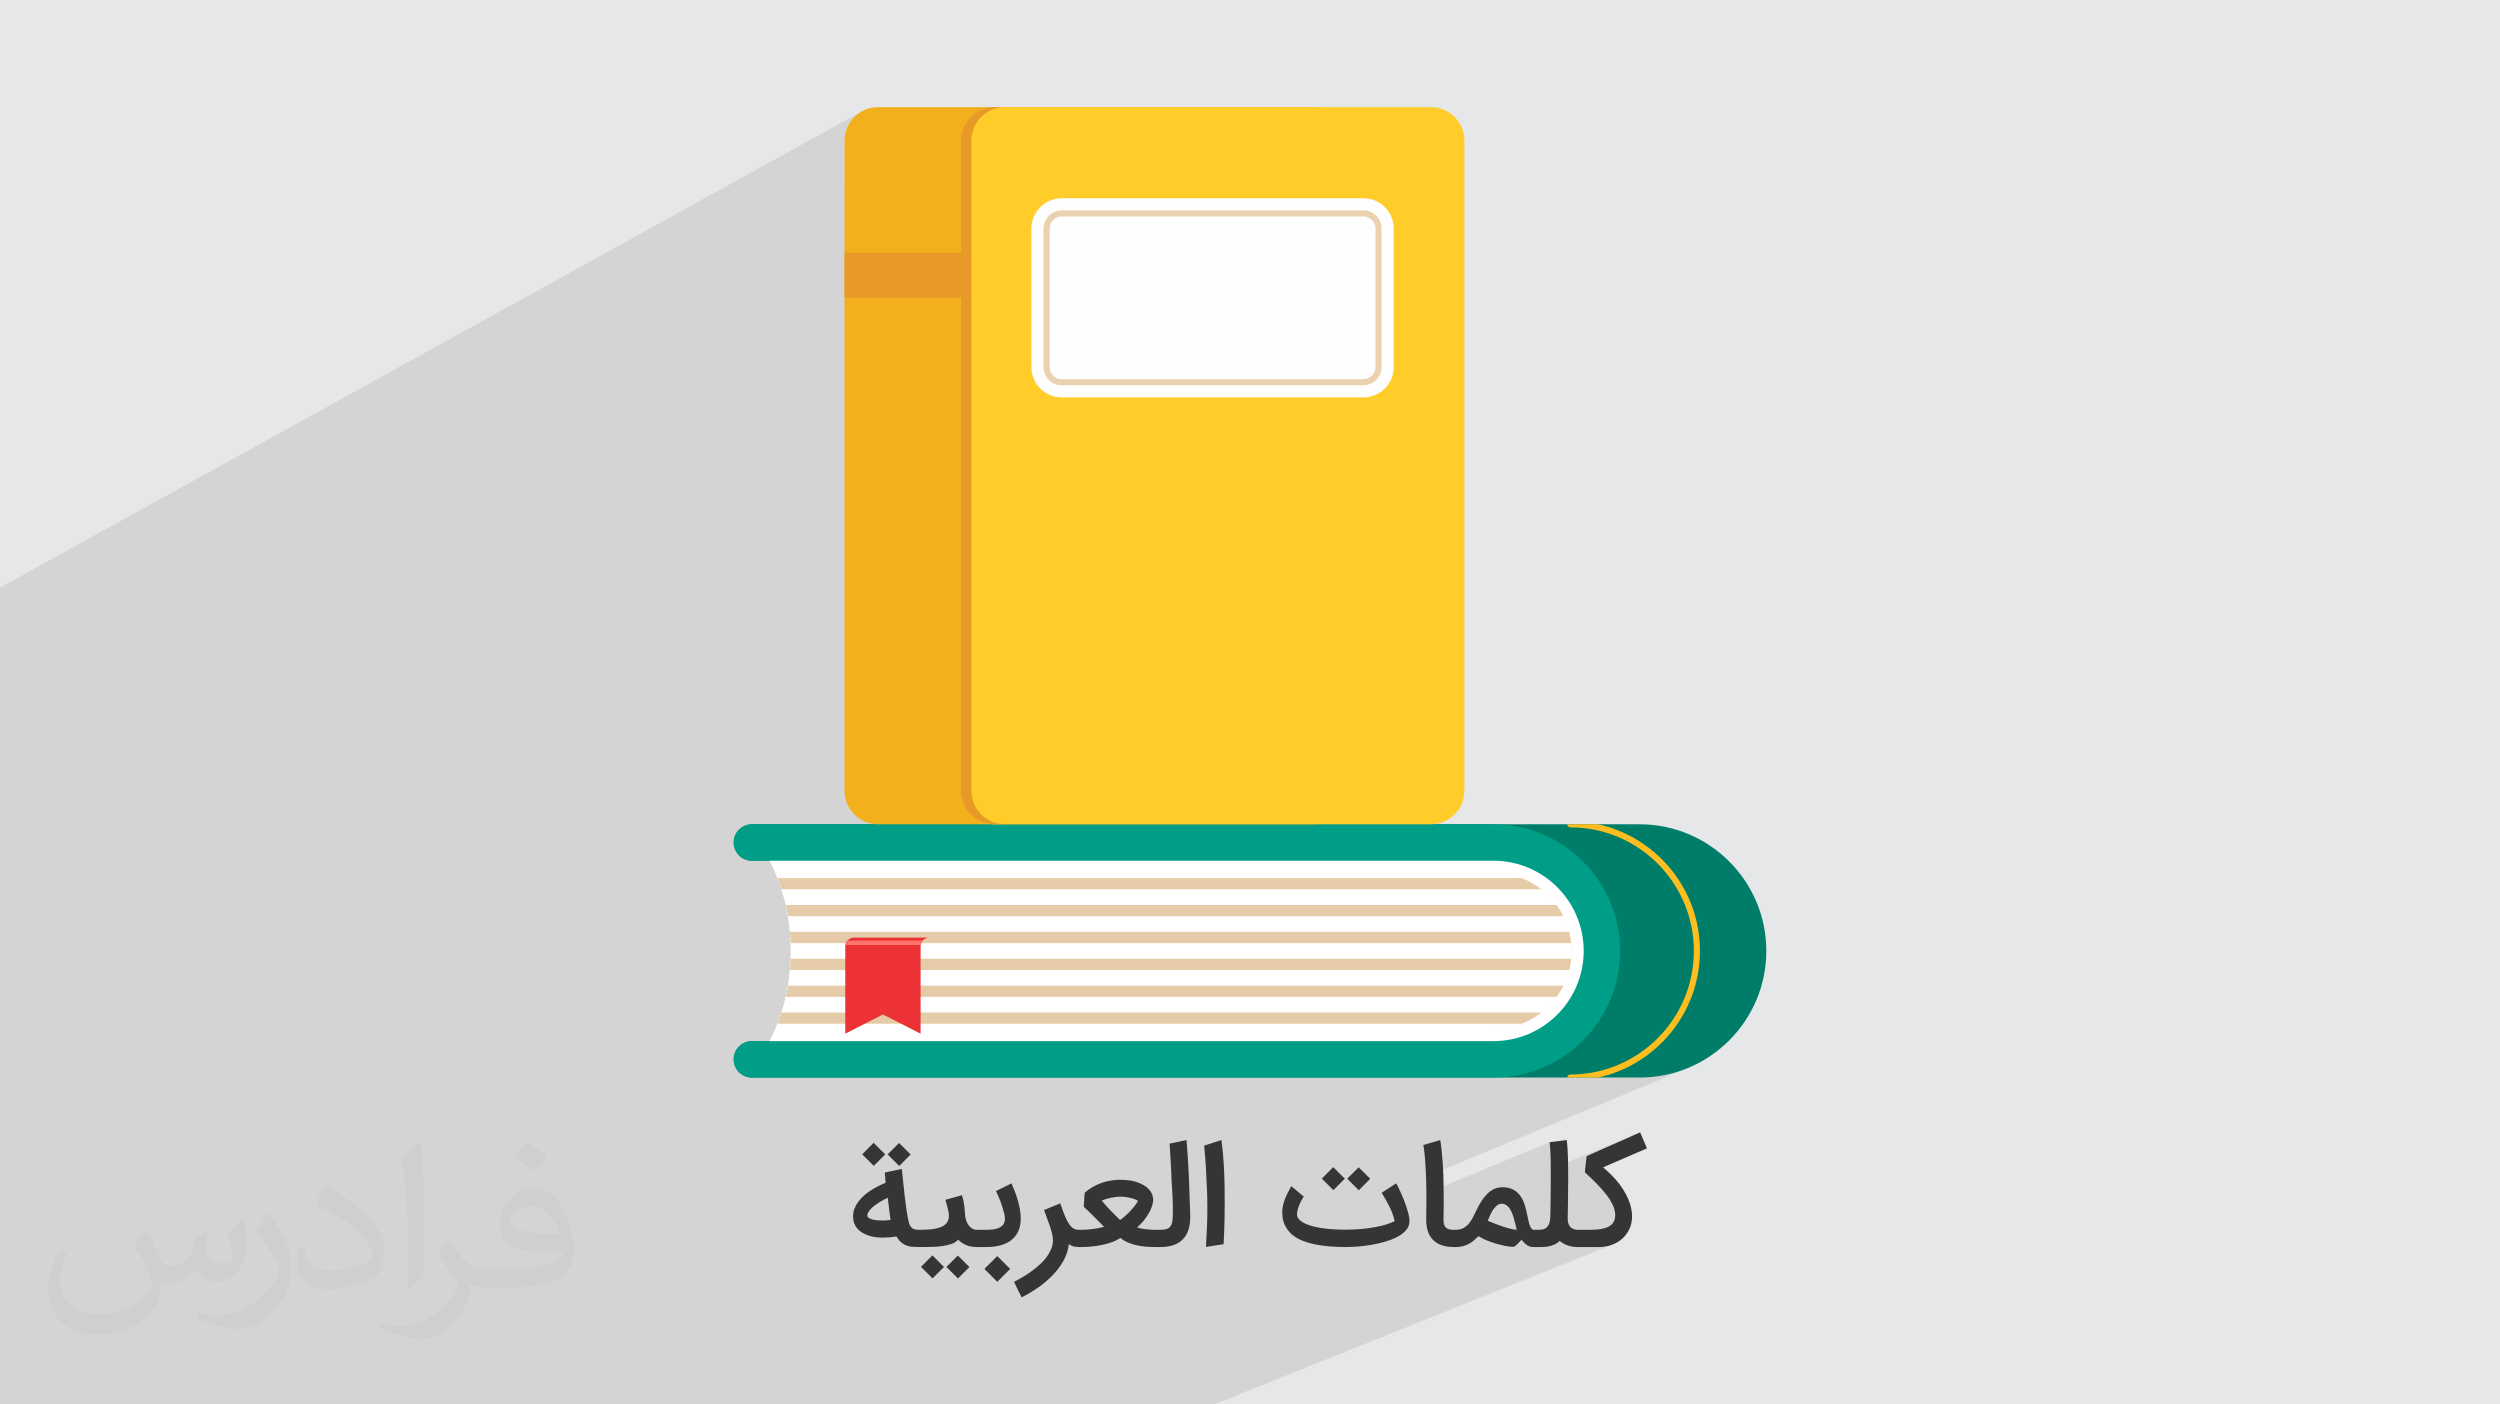 <?xml version="1.0" encoding="UTF-8"?>
<!DOCTYPE svg PUBLIC "-//W3C//DTD SVG 1.1//EN" "http://www.w3.org/Graphics/SVG/1.1/DTD/svg11.dtd">
<!-- Creator: CorelDRAW -->
<svg xmlns="http://www.w3.org/2000/svg" xml:space="preserve" width="94.192mm" height="52.917mm" version="1.1" style="shape-rendering:geometricPrecision; text-rendering:geometricPrecision; image-rendering:optimizeQuality; fill-rule:evenodd; clip-rule:evenodd"
viewBox="0 0 9419.16 5291.66"
 xmlns:xlink="http://www.w3.org/1999/xlink"
 xmlns:xodm="http://www.corel.com/coreldraw/odm/2003">
 <defs>
  <style type="text/css">
   <![CDATA[
    .fil0 {fill:#E6E7E8}
    .fil15 {fill:#FEFEFE;fill-rule:nonzero}
    .fil3 {fill:#373435;fill-rule:nonzero}
    .fil13 {fill:#FFCC29;fill-rule:nonzero}
    .fil10 {fill:#ED3237;fill-rule:nonzero}
    .fil4 {fill:#007D68;fill-rule:nonzero}
    .fil6 {fill:#009E86;fill-rule:nonzero}
    .fil8 {fill:#E5CBA8;fill-rule:nonzero}
    .fil14 {fill:#E89A28;fill-rule:nonzero}
    .fil16 {fill:#EAD2B0;fill-rule:nonzero}
    .fil12 {fill:#F2B01C;fill-rule:nonzero}
    .fil9 {fill:#FEBE20;fill-rule:nonzero}
    .fil11 {fill:#FF736C;fill-rule:nonzero}
    .fil7 {fill:#FFEDCC;fill-rule:nonzero}
    .fil5 {fill:white;fill-rule:nonzero}
    .fil2 {fill:#373435;fill-opacity:0.031}
    .fil1 {fill:#373435;fill-opacity:0.102}
   ]]>
  </style>
 </defs>
 <g id="Layer_x0020_1">
  <polygon class="fil0" points="-0,0 9419.16,0 9419.16,5291.66 -0,5291.66 "/>
  <polygon class="fil1" points="-0,2875.84 -0,2862.38 -0,2665.91 -0,2498.74 -0,2466.54 -0,2450.76 -0,2431.14 -0,2281.9 -0,2213.88 3248.15,418.9 3237.71,425.24 3227.97,432.52 3218.98,440.69 3210.81,449.68 3203.52,459.43 3197.18,469.86 3191.85,480.93 3187.59,492.56 3184.47,504.69 3182.55,517.26 3181.9,530.2 3181.9,694.09 3685.99,418.9 3675.56,425.24 3665.81,432.52 3656.82,440.69 3648.65,449.68 3641.37,459.43 3636.24,467.88 3726.05,418.9 3737.11,413.57 3748.74,409.31 3760.87,406.19 3773.44,404.27 3786.38,403.62 3626.02,490.99 3625.44,492.56 3622.32,504.69 3620.4,517.26 3619.75,530.2 3619.75,934.44 3945.9,760.72 3955.9,755.89 3966.4,752.03 3977.34,749.2 3988.67,747.45 4000.32,746.86 5136.76,746.86 5148.42,747.45 5159.74,749.2 5170.69,752.03 5181.19,755.89 5191.18,760.72 5200.62,766.47 5209.43,773.07 5217.57,780.47 5224.97,788.61 5231.57,797.42 5237.32,806.86 5242.15,816.86 5246.01,827.36 5248.84,838.3 5250.59,849.63 5251.18,861.29 5251.18,1382.86 5250.59,1394.51 5248.84,1405.84 5246.01,1416.78 5242.15,1427.28 5237.32,1437.28 5231.57,1446.71 5224.97,1455.52 5217.57,1463.66 5209.43,1471.06 5200.62,1477.66 5191.18,1483.41 3619.75,2262.49 3619.75,2979.06 3620.4,2992 3622.32,3004.57 3625.44,3016.7 3629.7,3028.33 3635.03,3039.4 3641.37,3049.84 3648.65,3059.58 3656.82,3068.57 3665.81,3076.74 3675.56,3084.03 3685.99,3090.37 3697.06,3095.7 3708.69,3099.96 3720.82,3103.08 3733.39,3105 3746.33,3105.65 3786.38,3105.65 4952.9,3105.65 4965.84,3105 4978.41,3103.08 4990.54,3099.96 5002.17,3095.7 4980.31,3105.65 5390.75,3105.65 5403.69,3105 5416.26,3103.08 5428.39,3099.96 5440.02,3095.7 5112.78,3242.94 5553.37,3242.94 5595.75,3242.94 5904.82,3105.64 5905.05,3107.94 5905.72,3110.09 5906.77,3112.03 5908.17,3113.73 5909.86,3115.12 5911.81,3116.18 5912.99,3116.55 5904.82,3105.64 5912.99,3116.55 5913.95,3116.85 5916.26,3117.08 5940.19,3117.69 5963.81,3119.49 5987.09,3122.46 6010,3126.56 6032.51,3131.77 6054.59,3138.05 6076.22,3145.38 6097.35,3153.73 6117.98,3163.07 6138.05,3173.37 6157.55,3184.59 6176.45,3196.72 6194.71,3209.71 6212.31,3223.55 6229.21,3238.2 6245.39,3253.63 6260.82,3269.81 6275.47,3286.72 6289.3,3304.31 6302.3,3322.58 6314.42,3341.47 6325.65,3360.97 6335.94,3381.05 6345.28,3401.67 6353.63,3422.81 6360.96,3444.44 6367.25,3466.52 6372.45,3489.03 6376.56,3511.94 6379.52,3535.22 6381.32,3558.84 6381.93,3582.77 6381.32,3606.7 6379.52,3630.31 6376.56,3653.59 6372.45,3676.5 6367.25,3699.01 6362.21,3716.69 7541.15,5291.66 6362.21,3716.69 6360.96,3721.09 6353.63,3742.72 6345.28,3763.86 6335.94,3784.48 6325.65,3804.55 6314.42,3824.05 6302.3,3842.95 6289.3,3861.21 6275.47,3878.81 6260.82,3895.71 6245.39,3911.89 6229.21,3927.32 6212.31,3941.97 6194.71,3955.81 6176.45,3968.8 6157.55,3980.93 6138.05,3992.15 6117.98,4002.45 6097.35,4011.79 5982.44,4059.88 6021.08,4059.88 6041.46,4054.94 6061.51,4049.16 6081.19,4042.55 6100.5,4035.14 6041.27,4059.89 6177.75,4059.89 6202.26,4059.27 6226.46,4057.42 6250.31,4054.38 6273.78,4050.18 6296.84,4044.84 6319.47,4038.4 6341.62,4030.89 6363.28,4022.34 5372.75,4433.75 5372.83,4436.01 5373,4440.8 5373.16,4445.6 5373.31,4450.41 5373.42,4455.17 5373.52,4459.92 5373.63,4464.65 5373.72,4469.35 5373.81,4474.03 5373.88,4478.69 5373.94,4483.32 5373.99,4487.92 5374.06,4492.47 5374.1,4495.6 5838.44,4303.5 5838.8,4306.71 5839.13,4310 5839.46,4313.38 5839.76,4316.85 5840.06,4320.4 5840.34,4324.04 5840.61,4327.76 5840.87,4331.58 5841.08,4335.51 5841.27,4339.49 5841.45,4343.53 5841.61,4347.62 5841.76,4351.78 5841.89,4355.99 5842.02,4360.27 5842.13,4364.61 5842.2,4369 5842.27,4373.43 5842.34,4377.9 5842.41,4382.42 5842.47,4386.98 5842.53,4391.59 5842.58,4396.25 5842.62,4400.96 5842.64,4404.68 6179.59,4266.19 5977.78,4355.96 5970.98,4416.5 5976.94,4422.02 5982.81,4427.51 5988.59,4432.96 5994.27,4438.39 5999.84,4443.79 6005.32,4449.16 6010.69,4454.51 6015.96,4459.84 6021.12,4465.17 6026.09,4470.46 6030.89,4475.71 6035.51,4480.91 6039.96,4486.07 6044.24,4491.19 6048.36,4496.28 6052.3,4501.32 6056.09,4506.33 6059.66,4511.32 6063.02,4516.28 6066.17,4521.21 6069.11,4526.1 6071.84,4530.96 6074.37,4535.79 6076.69,4540.58 6078.77,4545.37 6080.57,4550.13 6082.09,4554.85 6083.33,4559.54 6084.29,4564.2 6084.98,4568.82 6085.39,4573.42 6085.53,4577.99 6085.46,4581.42 6085.24,4584.7 6084.87,4587.83 6084.35,4590.83 6083.68,4593.68 6082.86,4596.4 6081.89,4598.97 6080.77,4601.41 6079.51,4603.76 6078.13,4606 6076.64,4608.13 6075.03,4610.15 6073.32,4612.07 6071.5,4613.87 6069.58,4615.57 6067.55,4617.15 6065.43,4618.67 6063.21,4620.09 6060.91,4621.41 6058.52,4622.64 6056.03,4623.78 6053.46,4624.83 5941.34,4670.02 5941.34,4698.37 5943.09,4698.38 5943.42,4698.38 5943.75,4698.38 5944.08,4698.38 5944.43,4698.38 5944.78,4698.38 5945.14,4698.38 5945.52,4698.38 5945.91,4698.38 5951.45,4698.38 6025.77,4698.38 6031.87,4698.25 6037.9,4697.87 6043.87,4697.23 6049.78,4696.33 6055.62,4695.17 6061.39,4693.75 6067.08,4692.07 6072.7,4690.12 6078.23,4687.97 4573.29,5291.66 4508.83,5291.66 4476.33,5291.66 4466.61,5291.66 4398.95,5291.66 4362.79,5291.66 4349.78,5291.66 4318.15,5291.66 4312.12,5291.66 4308.43,5291.66 4234.98,5291.66 4200.52,5291.66 4186.63,5291.66 4154.6,5291.66 4094.87,5291.66 4048.39,5291.66 4031.03,5291.66 4021.32,5291.66 4013.45,5291.66 3887.69,5291.66 3868.69,5291.66 3832.94,5291.66 3805.63,5291.66 3728.77,5291.66 3700.21,5291.66 3684.59,5291.66 3655.1,5291.66 3579.86,5291.66 3578.77,5291.66 3449.84,5291.66 3307.25,5291.66 3286.1,5291.66 3257.07,5291.66 3219.41,5291.66 3183.09,5291.66 3162.1,5291.66 3121.57,5291.66 3093.39,5291.66 3091.11,5291.66 3074.72,5291.66 3042.82,5291.66 3039.05,5291.66 3027.44,5291.66 2988.67,5291.66 2986.4,5291.66 2967.37,5291.66 2951.55,5291.66 2950.63,5291.66 2949.48,5291.66 2939.67,5291.66 2906.63,5291.66 2894.72,5291.66 2888.61,5291.66 2825.17,5291.66 2799.87,5291.66 2791.57,5291.66 2740.8,5291.66 2733.83,5291.66 2725.79,5291.66 2710.87,5291.66 2710.84,5291.66 2670.31,5291.66 2664.55,5291.66 2660.88,5291.66 2642.88,5291.66 2637.73,5291.66 2601.72,5291.66 2591.41,5291.66 2580.54,5291.66 2580.46,5291.66 2561.45,5291.66 2513.94,5291.66 2506.51,5291.66 2492.65,5291.66 2480.78,5291.66 2476.66,5291.66 2443.38,5291.66 2398.72,5291.66 2374.93,5291.66 2369.95,5291.66 2369.88,5291.66 2369.87,5291.66 2369.5,5291.66 2369.3,5291.66 2368.69,5291.66 2367.65,5291.66 2367.21,5291.66 2366.82,5291.66 2366.46,5291.66 2365.04,5291.66 2363.96,5291.66 2363.54,5291.66 2360.18,5291.66 2359.29,5291.66 2355.25,5291.66 2352.93,5291.66 2351.33,5291.66 2350.83,5291.66 2349.64,5291.66 2348.2,5291.66 2347.07,5291.66 2342.53,5291.66 2338.26,5291.66 2338.01,5291.66 2334.72,5291.66 2327.12,5291.66 2315.18,5291.66 2297.42,5291.66 2295.61,5291.66 2287.71,5291.66 2273.81,5291.66 2258.33,5291.66 2257.77,5291.66 2224.13,5291.66 2223.24,5291.66 2210.47,5291.66 2202.22,5291.66 2201.52,5291.66 2175.09,5291.66 2161.82,5291.66 2142.34,5291.66 2119.04,5291.66 2103.57,5291.66 2098.19,5291.66 2089.82,5291.66 2080.01,5291.66 2080,5291.66 2078.77,5291.66 2051.77,5291.66 2032.21,5291.66 2021.53,5291.66 2002.69,5291.66 2002.65,5291.66 1994.36,5291.66 1935.51,5291.66 1913.82,5291.66 1899.31,5291.66 1892.98,5291.66 1887.67,5291.66 1884.97,5291.66 1865.88,5291.66 1834.9,5291.66 1833.28,5291.66 1811.52,5291.66 1805.04,5291.66 1784.36,5291.66 1754,5291.66 1664.66,5291.66 1561.41,5291.66 1561.38,5291.66 1431.36,5291.66 1431.01,5291.66 1385.51,5291.66 1365.02,5291.66 1345.13,5291.66 1343.19,5291.66 1318.35,5291.66 1299.26,5291.66 1294.41,5291.66 1279.5,5291.66 1269.39,5291.66 1251.81,5291.66 1251.77,5291.66 1234.63,5291.66 1208.84,5291.66 1157.73,5291.66 1118.11,5291.66 1066.64,5291.66 1016.34,5291.66 1011.37,5291.66 983.9,5291.66 946.66,5291.66 559.51,5291.66 535.85,5291.66 380.29,5291.66 178.09,5291.66 154.2,5291.66 130.92,5291.66 130.89,5291.66 120.89,5291.66 105.68,5291.66 29.29,5291.66 -0,5291.66 -0,5282.14 -0,5259.25 -0,5220.36 -0,5220.34 -0,5218.73 -0,5218.72 -0,5205.73 -0,5205.72 -0,5196.21 -0,5173.29 -0,5166.44 -0,5162.12 -0,5160.36 -0,5150.43 -0,5147.51 -0,5126.12 -0,5126.11 -0,5090.82 -0,5090.81 -0,5042.77 -0,5040.11 -0,5031.18 -0,5031.11 -0,5031.02 -0,5028.03 -0,5002.41 -0,5002.4 -0,4975.67 -0,4948.55 -0,4948.54 -0,4908.5 -0,4908.49 -0,4886.06 -0,4869.18 -0,4851.21 -0,4851.2 -0,4808.86 -0,4808.85 -0,4747.85 -0,4702.45 -0,4702.44 -0,4701.7 -0,4682.16 -0,4680.85 -0,4680.84 -0,4600.02 -0,4577.52 -0,4554.6 -0,4511.95 -0,4506.46 -0,4506.45 -0,4466.84 -0,4057.08 -0,4013.04 -0,4006.25 -0,3996.15 -0,3991.04 -0,3966.68 -0,3547.26 -0,3516.98 -0,3503.11 -0,3457.23 -0,3410.48 -0,3397.96 -0,3048.5 -0,2945.3 -0,2936.96 -0,2931.77 -0,2908.77 -0,2895.56 "/>
  <path class="fil2" d="M550.85 4636.82c17.98,27.25 29.64,53.44 41.02,82.55 8.46,16.94 12.95,48.16 52.65,48.16 11.63,0 28.32,-3.43 43.13,-11.63 16.66,-8.74 29.36,-21.97 35.99,-42.06l15.87 -53.44 38.63 -19.05 2.64 2.64c-5.28,20.12 -6.6,39.42 -6.6,54.51 0,44.7 38.63,61.65 69.32,61.65 17.98,0 34.14,-8.74 34.14,-25.15 0,-21.16 -8.99,-57.15 -20.65,-89.43 17.98,-17.98 35.99,-35.99 56.62,-50.55l3.17 1.6c8.99,38.1 14.02,75.67 14.02,100.81 0,24.61 -10.85,51.87 -19.84,69.6 -18.52,34.92 -51.33,62.71 -91.01,62.71 -30.15,0 -63.75,-15.09 -86.79,-43.13l-1.32 0c-21.69,27 -55.3,51.33 -109.02,51.33l-16.66 0c-2.64,35.46 -10.31,60.58 -21.97,83.08 -32,62.43 -127,106.63 -216.43,106.63 -124.36,0 -186.79,-71.7 -186.79,-167.21 0,-59 19.3,-113.77 48.95,-152.65l24.33 10.06c-18.52,35.46 -30.96,68.78 -30.96,101.6 0,89.43 72.77,132.03 156.64,132.03 77.8,0 174.09,-49.48 191.57,-106.88 -6.6,-62.71 -30.15,-92.07 -66.14,-149.22 10.85,-19.05 24.87,-38.1 42.34,-58.47l3.17 0 0 0 0 0 -0.02 -0.09zm1434.31 -336.55c26.19,16.41 51.87,35.71 76.99,57.94 -14.02,19.84 -31.5,37.85 -53.19,53.72 -25.15,-20.37 -50.27,-37.85 -75.95,-56.36 17.45,-19.58 34.67,-38.35 52.12,-55.3l0 0 0 0 0 0 0 0 0 0 0.03 0zm13.49 244.48c-42.34,0 -76.99,27.79 -76.99,48.41 0,44.2 84.66,57.94 186,57.4 -12.7,-51.87 -57.15,-105.84 -109.02,-105.84l0.01 0.03zm-95 236.55c55.04,0 103.2,-1.6 139.95,-10.85 41.02,-10.31 75.67,-30.96 75.67,-45.24 0,-3.71 0,-8.2 -1.32,-11.91 -23.01,2.11 -49.48,2.11 -72.49,2.11 -74.6,0 -131.75,-16.94 -154.25,-58.75 -5.56,-11.63 -9.52,-24.61 -9.52,-39.42 0,-40.49 17.45,-79.91 48.16,-107.16 25.65,-22.48 53.97,-36.5 82.8,-36.5 52.12,0 93.65,41.81 122.76,107.7 15.87,35.99 26.72,77.52 26.72,129.92 0,34.92 -9.52,64.29 -31.22,85.98 -40.49,39.17 -115.09,53.97 -229.39,53.97l-51.87 0 0 0 -13.49 0c-28.32,0 -48.69,-5.03 -64.82,-17.45l-2.64 0c0.79,6.6 1.32,12.95 1.32,19.05 0,25.65 -8.46,58.47 -25.65,84.66 -50.8,75.41 -105.84,108.2 -153.47,108.2 -48.16,0 -107.16,-18.52 -160.35,-42.6l9.52 -18.52c17.2,7.14 41.02,11.91 73.81,11.91 85.98,0 198.96,-82.55 212.98,-163.25 -3.17,-6.6 -8.99,-15.34 -17.2,-24.61 -25.15,-29.9 -41.02,-54.76 -55.83,-80.95 12.7,-25.15 24.33,-45.24 35.18,-63.5l4.5 -0.53c36.78,74.88 70.1,117.73 144.45,117.73l11.63 0 0 0 53.97 0 0 0 0 0 0 0 0 0 0 0 0.09 0.01zm-372.54 79.12c6.35,-34.39 6.88,-73.02 6.88,-109.02l0 -53.44c0,-99.75 -12.7,-244.73 -23.01,-339.19 17.98,-19.3 43.13,-42.06 62.97,-57.4l5.82 1.6c13.49,118.8 16.66,256.39 16.66,383.64 0,33.35 -1.32,65.89 -4.5,89.69 -1.85,30.15 -19.3,52.91 -56.62,87.83l-8.2 -3.71zm-383.38 -157.43c1.85,46.84 24.87,83.62 105.31,83.62 50.01,0 92.33,-12.95 139.17,-35.18 8.46,-3.71 12.95,-8.74 12.95,-12.95 0,-29.36 -22.48,-68.25 -60.32,-103.71 -36.78,-33.35 -85.47,-62.71 -130.96,-82.3 -15.62,-6.6 -20.65,-13.49 -20.65,-20.12 0,-13.49 17.98,-41.81 32.82,-62.18l5.03 -0.53c52.12,27.25 110.34,67.74 153.47,112.7 39.17,41.53 63.5,83.62 63.5,129.39 0,33.86 -10.31,65.61 -27,95.25 -57.15,28.83 -118.01,50.8 -178.33,50.8 -73.28,0 -123.29,-34.39 -123.29,-115.09 0,-8.74 0,-22.22 3.17,-39.7l25.15 0 0 0 0 0 0 0 0 0 0 0 -0.02 0zm-132.57 -133.1l45.52 73.56c16.66,27.25 32.28,56.9 32.28,103.71l0 59.79c0,48.41 -30.96,100.28 -80.95,151.61 -39.17,34.67 -73.81,49.48 -105.84,49.48 -47.62,0 -102.13,-14.81 -165.1,-41.81l7.14 -18.52c19.84,5.28 42.85,9.78 71.17,9.78 90.5,-0.53 183.08,-66.67 225.42,-147.37 5.03,-9.27 6.88,-17.98 6.88,-24.08 0,-9.27 -5.03,-19.58 -8.99,-28.83 -23.01,-43.38 -48.69,-83.08 -76.99,-119.86 14.81,-23.29 29.64,-45.77 45.77,-68l3.71 0.53 0 0 0 0 0 0 0 0 0 0 -0.02 0.01z"/>
  <g id="_1977493804784">
   <path class="fil3" d="M3326.04 4662.91c-8.94,0 -17.98,-0.58 -27.01,-1.75 -9.04,-1.17 -17.69,-3.11 -25.95,-5.83 -8.26,-2.72 -16.03,-6.12 -23.22,-10.3 -7.19,-4.08 -13.41,-9.13 -18.75,-15.05 -5.34,-5.93 -9.52,-12.73 -12.53,-20.51 -3.02,-7.77 -4.57,-16.62 -4.57,-26.43 0,-10.5 1.85,-20.41 5.54,-29.92 3.79,-9.43 8.74,-18.27 14.96,-26.53 6.31,-8.36 13.6,-16.04 21.86,-23.13 8.26,-7.09 17.01,-13.51 26.04,-19.33 9.14,-5.83 18.47,-11.08 27.79,-15.74 9.42,-4.67 18.27,-8.65 26.72,-12.05l-3.3 -38.58 64.12 -13.6c0.2,1.46 0.59,4.86 1.07,10.01 0.49,5.14 1.17,11.27 1.85,18.36 0.78,7.09 1.55,14.67 2.43,22.64 0.87,8.07 1.65,15.55 2.43,22.55 0.78,7.09 1.36,13.11 1.94,18.26 0.49,5.15 0.78,8.35 0.97,9.52 2.53,21.67 4.86,39.26 7,52.96 2.04,13.7 3.89,24.58 5.44,32.55 1.46,8.06 2.82,13.7 3.89,17 1.17,3.31 1.94,5.45 2.43,6.52 1.65,3.69 3.59,6.8 5.83,9.23 2.23,2.43 4.76,4.37 7.58,5.83 2.91,1.45 6.32,2.42 10.2,3.01 3.88,0.58 8.45,0.87 13.6,0.87l5.15 0 0 64.91 -5.15 0c-8.94,-0.1 -17.29,-0.49 -25.16,-0.87 -7.87,-0.39 -15.36,-1.85 -22.55,-4.28 -7.19,-2.43 -13.99,-6.32 -20.4,-11.56 -6.42,-5.25 -12.54,-12.83 -18.27,-22.84 -9.61,1.36 -18.65,2.43 -27.11,3.11 -8.45,0.68 -16.71,0.97 -24.87,0.97zm29.44 -66.65c-0.87,-4.57 -1.75,-10.01 -2.53,-16.23 -0.87,-6.22 -1.74,-13.03 -2.52,-20.4 -0.88,-7.39 -1.75,-14.97 -2.72,-22.93 -0.88,-7.97 -1.85,-15.94 -2.92,-23.81 -4.37,1.84 -9.23,4.18 -14.67,7.09 -5.44,2.82 -10.98,6.03 -16.72,9.62 -5.73,3.5 -11.36,7.39 -16.9,11.57 -5.44,4.08 -10.3,8.35 -14.57,12.63 -4.18,4.27 -7.58,8.64 -10.21,13.01 -2.62,4.47 -3.98,8.65 -3.98,12.73 0,3.69 1.85,6.8 5.64,9.23 3.69,2.43 8.35,4.38 13.99,5.83 5.73,1.46 11.85,2.43 18.36,3.02 6.6,0.58 12.92,0.87 18.75,0.87 5.44,0 10.89,-0.19 16.23,-0.58 5.44,-0.39 10.4,-0.97 14.77,-1.65zm-20.31 -246.9l-43.04 43.14 -43.63 -43.44 43.05 -43.33 43.62 43.63zm95.81 0.29l-43.05 43.34 -43.62 -43.63 43.04 -43.04 43.63 43.33zm254.47 283.82l0 64.91 -5.05 0c-16.42,0 -30.31,-2.62 -41.58,-7.87 -11.37,-5.15 -21,-11.95 -28.96,-20.21 -5.54,7.09 -13.8,12.53 -24.68,16.32 -10.88,3.79 -23.03,6.61 -36.34,8.36 -13.41,1.75 -27.11,2.82 -41.2,3.01 -14.09,0.29 -27.11,0.39 -38.96,0.39l-9.33 0 0 -64.91 9.33 0c19.82,0 36.44,-1.07 49.95,-3.4 13.49,-2.23 24.47,-5.63 32.83,-10.01 8.36,-4.37 14.38,-9.91 18.17,-16.61 3.7,-6.61 5.54,-14.39 5.54,-23.13 0,-5.83 -1.07,-13.41 -3.3,-22.93 -2.14,-9.62 -5.44,-21.86 -9.91,-36.92l62.38 -17.5c2.23,7.39 3.98,14 5.24,19.63 1.27,5.64 2.24,11.37 3.02,17.01 0.77,5.64 1.45,11.76 2.04,18.27 0.58,6.5 1.16,14.18 1.84,23.12 0.59,5.44 1.85,11.27 3.79,17.39 2.04,6.22 4.86,11.86 8.55,17.01 3.6,5.15 8.07,9.43 13.32,12.92 5.24,3.5 11.26,5.15 18.26,5.15l5.05 0zm-128.84 139.92l-43.04 43.14 -43.63 -43.33 43.05 -43.34 43.62 43.53zm95.81 0.29l-43.05 43.33 -43.62 -43.62 43.04 -43.05 43.63 43.34zm22.93 -140.21l40.81 0c7.97,0 16.04,-0.39 24.48,-1.36 8.36,-0.97 15.84,-2.91 22.64,-5.83 6.81,-2.91 12.34,-7.19 16.62,-12.82 4.28,-5.54 6.41,-13.03 6.41,-22.26 0,-4.37 -0.87,-10.59 -2.72,-18.56 -1.84,-7.87 -4.37,-16.7 -7.38,-26.32 -3.01,-9.62 -6.61,-19.63 -10.79,-29.94 -4.08,-10.3 -8.45,-19.92 -13.02,-28.85l58.5 -28.96c4.27,9.72 8.45,19.93 12.72,30.71 4.18,10.78 7.97,21.95 11.27,33.32 3.31,11.47 5.93,22.84 7.97,34.41 2.04,11.45 3.01,22.73 3.01,33.71 0,18.85 -3.2,35.17 -9.62,48.77 -6.41,13.6 -15.35,24.68 -26.81,33.43 -11.46,8.75 -25.26,15.16 -41.2,19.24 -15.94,4.18 -33.52,6.22 -52.56,6.22l-40.33 0 0 -64.91zm130.69 147.3l-48.68 48.68 -48.39 -48.68 48.39 -48.39 48.68 48.39zm267.2 -82.39l-7.87 0c-4.37,0 -9.91,-0.49 -16.52,-1.46 -6.7,-1.07 -13.99,-4.08 -21.95,-9.13 -2.24,21.27 -8.75,41.68 -19.53,61.21 -10.79,19.53 -24.39,37.79 -40.72,54.8 -16.22,17.1 -34.59,32.75 -54.99,46.93 -20.31,14.18 -41.29,26.62 -62.67,37.31l-28.48 -58.59c11.86,-6.12 23.72,-12.63 35.67,-19.82 11.85,-7.09 23.22,-14.67 34.1,-22.74 10.78,-8.16 20.89,-16.61 30.32,-25.35 9.33,-8.85 17.49,-17.98 24.29,-27.7 6.8,-9.62 12.24,-19.44 16.22,-29.63 3.98,-10.11 5.93,-20.5 5.93,-31.19 0,-7.58 -1.07,-15.94 -3.31,-25.17 -2.13,-9.23 -4.95,-18.85 -8.35,-28.76 -3.39,-10.01 -6.99,-20.11 -10.88,-30.32 -3.88,-10.2 -7.38,-20.11 -10.69,-29.82l60.92 -25.27c6.52,19.73 12.64,36.05 18.08,48.97 5.54,12.93 10.88,23.23 16.22,30.71 5.34,7.48 10.88,12.73 16.71,15.74 5.83,2.91 12.54,4.37 19.92,4.37l7.88 0 -0.3 64.91zm290.33 0l-8.94 0c-13.02,0 -25.75,-0.49 -38.09,-1.46 -12.43,-1.07 -24.29,-2.91 -35.56,-5.44 -11.18,-2.62 -21.87,-6.22 -32.07,-10.59 -10.1,-4.38 -19.43,-10.01 -27.88,-17.01 -9.04,6.51 -19.73,11.86 -31.78,16.23 -12.05,4.47 -24.77,7.97 -37.98,10.59 -13.32,2.63 -26.73,4.57 -40.24,5.83 -13.49,1.27 -26.32,1.85 -38.47,1.85l-9.13 0 0 -64.91 8.84 0c7.29,0 14.77,-0.19 22.45,-0.68 7.67,-0.58 15.25,-1.26 22.83,-2.33 7.48,-0.97 14.86,-2.23 22.05,-3.5 7.2,-1.36 13.9,-3.01 20.12,-4.86 -6.61,-6.6 -12.83,-12.92 -18.75,-18.85 -5.93,-6.02 -11.86,-12.05 -17.89,-18.07 -6.02,-5.93 -12.24,-12.15 -18.75,-18.47 -6.5,-6.31 -13.5,-13.01 -21.18,-20.1l3.6 -52.77c9.62,-8.45 19.43,-15.54 29.53,-21.27 10.01,-5.74 19.92,-10.4 29.54,-14.09 9.62,-3.6 18.86,-6.42 27.89,-8.36 8.93,-1.94 17.1,-3.21 24.58,-3.89 7.58,-0.87 15.26,-1.26 23.03,-1.26 9.33,0 20.7,0.78 34.2,2.33 13.51,1.65 27.5,5.64 41.88,12.05 9.62,4.28 17.4,8.94 23.41,14.09 6.03,5.15 10.69,10.3 14.19,15.45 3.5,5.14 5.93,10.1 7.19,14.96 1.36,4.86 2.14,9.04 2.33,12.53 0.2,1.56 0.2,3.02 0.2,4.38 0,6.7 -1.36,14.48 -4.18,23.13 -2.72,8.74 -7,17.97 -12.63,27.78 -5.64,9.81 -12.34,19.34 -19.92,28.47 -7.58,9.23 -15.64,17.49 -24.1,24.78 10.4,2.82 21.48,4.96 33.53,6.41 11.94,1.46 24.58,2.14 37.7,2.14l8.45 0 0 64.91zm-212.69 -174.9c5.93,7.29 12.14,14.48 18.75,21.67 6.6,7.19 13.01,13.99 19.23,20.3 6.22,6.32 12.05,12.15 17.5,17.49 5.44,5.35 10.01,9.82 13.7,13.61 5.73,-3.79 12.24,-8.85 19.43,-15.26 7.09,-6.41 13.99,-13.22 20.6,-20.31 6.6,-7.08 12.43,-13.98 17.49,-20.79 5.05,-6.7 8.36,-12.34 9.91,-16.71 -4.08,-2.14 -8.75,-4.18 -13.99,-6.03 -5.15,-1.84 -10.69,-3.49 -16.52,-4.76 -5.83,-1.26 -11.76,-2.23 -17.78,-3.01 -6.02,-0.78 -11.76,-1.17 -17.39,-1.17 -5.25,0 -10.98,0.39 -17.2,1.17 -6.22,0.78 -12.64,1.75 -19.05,3.01 -6.41,1.27 -12.63,2.92 -18.65,4.76 -5.93,1.85 -11.27,3.89 -16.03,6.03zm202.49 109.99l19.24 0c9.33,0 17,-0.97 23.02,-3.11 6.12,-2.13 10.88,-5.44 14.28,-10 3.31,-4.57 5.64,-10.5 6.9,-17.69 1.27,-7.09 1.95,-15.84 1.95,-25.95 0,-3.88 0,-8.55 0.09,-13.89 0.1,-5.44 0.1,-12.72 0,-21.96 -0.09,-9.23 -0.48,-20.89 -1.16,-34.98 -0.68,-14.09 -1.75,-31.77 -3.21,-53.15 -0.68,-18.07 -1.46,-35.37 -2.33,-51.88 -0.87,-16.62 -1.65,-31.39 -2.43,-44.41 -0.78,-13.02 -1.36,-23.7 -2.04,-32.16 -0.58,-8.45 -0.97,-13.6 -1.07,-15.45l63.84 -13.7c1.84,19.92 3.59,43.15 5.24,69.67 1.56,26.53 3.02,55.09 4.38,85.7 0.68,22.93 1.26,41.87 1.75,56.64 0.58,14.77 0.97,27.02 1.45,36.74 0.39,9.71 0.68,17.68 0.88,23.8 0.19,6.21 0.29,12.14 0.29,17.88 0,17.39 -2.23,33.13 -6.61,47.03 -4.37,13.98 -11.17,25.84 -20.3,35.56 -9.13,9.72 -20.7,17.2 -34.69,22.35 -14.09,5.25 -30.8,7.87 -50.23,7.87l-19.24 0 0 -64.91zm248.64 -338.33c4.18,32.26 7.09,63.06 8.84,92.41 1.65,29.24 2.72,58 3.01,85.99 0.39,23.9 0.49,45.95 0.39,66.17 -0.1,20.3 -0.29,39.15 -0.58,56.64 -0.39,17.49 -0.88,33.82 -1.56,48.97 -0.68,15.06 -1.36,29.25 -2.03,42.47l-66.37 10.1c3.49,-55.78 5.24,-105.04 5.24,-147.78 0,-17.2 -0.19,-33.34 -0.68,-48.4 -1.36,-34.68 -2.91,-67.24 -4.56,-97.74 -1.75,-30.51 -3.99,-59.66 -6.9,-87.55l65.2 -21.28zm464.84 403.24c-18.27,-0.1 -36.72,-0.87 -55.48,-2.24 -18.75,-1.36 -36.83,-3.79 -54.31,-7.28 -17.39,-3.4 -33.72,-8.17 -49.17,-14.19 -15.35,-5.93 -28.66,-13.8 -40.03,-23.42 -11.27,-9.62 -20.21,-21.37 -26.82,-35.07 -6.61,-13.8 -9.91,-30.03 -9.91,-48.79 0,-9.32 0.97,-18.26 3.01,-26.81 2.04,-8.45 4.67,-16.81 7.87,-24.97 3.21,-8.07 6.9,-15.94 10.89,-23.71 4.08,-7.67 8.16,-15.25 12.24,-22.93l47.12 39.54c-2.91,3.89 -6.12,9.24 -9.81,16.04 -3.6,6.7 -6.8,13.89 -9.62,21.47 -2.81,7.68 -4.66,14.96 -5.73,22.05 -0.29,2.43 -0.48,4.67 -0.48,6.9 0,4.18 0.78,7.97 2.33,11.18 3.69,7.58 10.78,14.28 21.17,20.11 10.4,5.84 23.33,10.69 38.97,14.68 15.65,3.98 33.52,7 53.54,9.04 20.02,2.03 41.39,3 64.22,3 12.64,0 27.02,-0.38 42.95,-1.26 16.03,-0.87 32.45,-2.42 49.46,-4.76 17.01,-2.43 33.71,-5.63 50.13,-9.81 16.52,-4.08 31.59,-9.62 45.29,-16.33 -2.04,-9.81 -4.76,-19.24 -8.26,-28.37 -3.4,-9.14 -7.39,-18.07 -11.76,-26.91 -4.37,-8.75 -9.04,-17.4 -13.9,-25.95 -4.95,-8.55 -9.91,-17.1 -14.96,-25.75l54.21 -35.27c0.49,0 2.04,2.53 4.67,7.49 2.62,5.05 5.83,11.56 9.62,19.72 3.79,8.06 7.87,17.29 12.05,27.59 4.28,10.3 8.16,20.7 11.66,31.2 3.6,10.49 6.51,20.59 8.84,30.31 2.43,9.71 3.6,18.07 3.6,25.17 0,10 -2.53,19.04 -7.58,27.11 -5.05,8.15 -12.05,15.44 -20.8,22.05 -8.84,6.61 -19.04,12.44 -30.69,17.39 -11.67,4.96 -24.01,9.23 -37.13,12.93 -13.12,3.59 -26.53,6.7 -40.32,9.23 -13.8,2.53 -27.11,4.57 -40.13,5.93 -13.02,1.45 -25.26,2.43 -36.82,2.91 -9.04,0.59 -17.4,0.78 -24.78,0.78 -1.85,0 -3.69,0 -5.35,0zm0 -257.49l-43.04 43.14 -43.63 -43.43 43.05 -43.34 43.62 43.63zm95.81 0.29l-43.05 43.34 -43.62 -43.63 43.04 -43.04 43.63 43.33zm325.69 257.2l-10.1 0c-34.3,0 -60.34,-8.55 -78.12,-25.85 -17.68,-17.2 -26.72,-43.23 -26.82,-78.02 0,-5.45 0.1,-14.39 0.49,-26.82 0.29,-12.34 0.48,-27.5 0.48,-45.47 0,-10.6 -0.09,-22.06 -0.29,-34.3 -0.1,-12.24 -0.39,-24.78 -0.68,-37.51 -0.39,-12.83 -0.87,-25.56 -1.46,-38.28 -0.58,-12.83 -1.26,-25.17 -2.14,-37.02 -0.87,-11.96 -1.84,-23.13 -3.01,-33.42 -1.16,-10.4 -2.52,-19.63 -4.08,-27.6l63.64 -18.95c1.85,9.81 3.5,21.77 5.06,35.86 1.55,14.08 2.91,29.14 4.08,45.27 1.16,16.04 2.04,32.36 2.62,48.97 0.58,16.72 0.88,32.36 0.88,47.04 0,8.94 0.09,18.45 0.29,28.56 0.19,10.01 0.29,18.85 0.29,26.43 0,6.41 -0.1,12.53 -0.2,18.17 -0.09,5.64 -0.09,11.08 -0.19,16.32 -0.1,5.24 -0.19,10.4 -0.29,15.45 -0.1,5.05 -0.1,10.3 -0.1,15.45 0,1.36 0,2.72 0,4.08 0,6.12 0.58,11.47 1.85,16.23 1.26,4.76 3.5,8.65 6.7,11.76 3.21,3.21 7.39,5.44 12.34,6.8 4.96,1.26 10.79,1.94 17.39,1.94l11.37 0 0 64.91zm116.9 -99.11c5.54,2.43 12.73,5.34 21.56,8.94 8.75,3.5 18.17,7.09 28.38,10.59 10.11,3.6 20.41,6.71 30.8,9.52 10.39,2.82 19.82,4.47 28.47,5.15 -1.65,-7.09 -3.4,-14.47 -5.15,-22.15 -1.85,-7.68 -3.79,-15.16 -6.03,-22.45 -2.14,-7.29 -4.57,-14.09 -7.29,-20.6 -2.72,-6.51 -5.92,-12.24 -9.51,-17.1 -3.69,-4.95 -7.87,-8.84 -12.54,-11.66 -4.76,-2.91 -10.1,-4.37 -16.03,-4.37 -6.71,0 -12.73,2.24 -18.08,6.61 -5.34,4.37 -10.1,9.81 -14.48,16.32 -4.27,6.51 -8.05,13.5 -11.36,20.98 -3.3,7.39 -6.21,14.19 -8.74,20.22zm96.28 98.33c-8.74,-0.09 -19.03,-1.36 -30.89,-3.59 -11.86,-2.34 -23.91,-5.35 -36.15,-9.04 -12.24,-3.69 -23.99,-7.97 -35.27,-12.63 -11.17,-4.77 -20.7,-9.72 -28.47,-14.97 -6.61,6.51 -13.02,12.34 -19.24,17.49 -6.31,5.06 -12.82,9.33 -19.52,12.73 -6.81,3.5 -14.09,6.13 -21.97,8.07 -7.87,1.85 -16.71,2.72 -26.72,2.72l-5.05 0 0 -64.91 5.05 0c12.34,0 22.64,-2.33 30.9,-6.89 8.26,-4.67 15.45,-10.69 21.28,-18.18 5.93,-7.38 11.18,-15.74 15.64,-25.07 4.47,-9.33 9.04,-18.56 13.8,-27.88 4.76,-9.81 10.11,-19.63 16.23,-29.44 6.12,-9.82 12.92,-18.57 20.7,-26.44 7.67,-7.87 16.32,-14.27 25.93,-19.13 9.62,-4.96 20.41,-7.39 32.46,-7.39 15.74,0 28.96,2.72 39.64,8.26 10.79,5.44 19.73,13.02 26.92,22.54 7.19,9.52 12.83,20.8 17.1,33.62 4.18,12.83 7.78,26.72 10.59,41.58 1.75,8.56 3.31,16.23 4.86,22.94 1.56,6.61 3.21,12.34 5.15,17.1 1.94,4.67 4.08,8.26 6.41,10.79 2.23,2.42 4.95,3.59 8.16,3.59l7.87 0 0 64.91 -9.62 0c-9.33,-0.1 -17.48,-2.72 -24.67,-7.68 -7.19,-5.05 -13.8,-11.66 -19.92,-19.92 -1.85,1.65 -3.99,3.99 -6.51,6.8 -2.43,2.92 -5.06,5.74 -7.78,8.56 -2.82,2.72 -5.63,5.24 -8.55,7.48 -2.82,2.14 -5.64,3.5 -8.36,3.98zm75.31 -64.13l18.46 0c6.12,0 11.76,-0.49 17.01,-1.46 5.24,-1.06 9.91,-3.2 13.99,-6.5 3.98,-3.31 7.29,-7.88 9.81,-13.8 2.52,-5.93 4.17,-13.9 4.85,-23.81 0,-3.89 0.1,-10.69 0.39,-20.41 0.2,-9.71 0.49,-21.27 0.59,-34.78 0.19,-13.41 0.38,-28.18 0.48,-44.21 0.2,-16.03 0.29,-32.45 0.29,-49.17 0,-13.02 0,-25.74 -0.09,-38.37 -0.1,-12.64 -0.3,-24.69 -0.49,-36.35 -0.29,-11.66 -0.68,-22.63 -1.26,-33.03 -0.68,-10.3 -1.46,-19.63 -2.43,-28.08l64.62 -8.36c1.17,9.13 2.14,19.44 2.82,30.9 0.68,11.47 1.16,23.7 1.65,36.63 0.39,12.92 0.68,26.43 0.68,40.52 0.09,14.18 0.19,28.37 0.19,42.75 0,31.97 -0.29,59.76 -0.87,83.37 -0.68,23.71 -0.97,44.59 -0.97,62.86 0,12.83 3.3,22.94 9.9,30.32 6.61,7.39 16.43,10.98 29.45,10.98l5.54 0 0 64.91 -5.54 0c-1.07,0 -1.95,0 -2.82,0 -6.61,0 -13.02,-0.49 -19.34,-1.65 -6.41,-1.07 -12.44,-2.72 -18.26,-4.76 -5.83,-2.14 -11.17,-4.67 -16.13,-7.49 -4.86,-2.91 -9.23,-5.83 -12.93,-8.94 -4.85,4.76 -10.3,8.65 -16.13,11.57 -5.83,3.01 -11.76,5.24 -17.88,6.99 -6.02,1.66 -12.04,2.82 -17.97,3.41 -5.92,0.58 -11.17,0.87 -15.93,0.87l-31.68 0 0 -64.91zm164.5 0l31.68 0c8.25,0 16.8,0 25.74,-0.19 8.84,-0.2 17.39,-0.78 25.65,-1.75 8.36,-1.07 16.23,-2.62 23.62,-4.86 7.48,-2.23 13.98,-5.34 19.52,-9.52 5.54,-4.08 10.01,-9.33 13.22,-15.74 3.2,-6.32 4.76,-14.09 4.76,-23.42 0,-12.15 -2.92,-24.58 -8.84,-37.41 -5.93,-12.73 -14,-25.85 -24.39,-39.26 -10.3,-13.4 -22.35,-27.2 -36.34,-41.48 -13.9,-14.19 -28.96,-28.57 -44.98,-43.34l6.8 -60.54 201.81 -89.77 25.55 60.34 -165.18 71.51c7.58,6.42 15.16,13.22 22.64,20.3 7.58,7.1 15.16,14.97 22.93,23.52 11.66,13.02 21.57,26.04 29.64,38.97 8.16,12.91 14.66,25.35 19.72,37.3 4.95,12.05 8.55,23.42 10.88,34.31 2.24,10.78 3.4,20.69 3.4,29.63 0,17.68 -3.3,33.82 -10.01,48.2 -6.7,14.27 -15.63,26.52 -27,36.53 -11.28,10.1 -24.49,17.88 -39.46,23.32 -14.87,5.54 -30.6,8.26 -46.93,8.26l-84.43 0 0 -64.91z"/>
   <g>
    <path class="fil4" d="M2832.95 3242.94l2720.42 0 73.63 0c187.38,0 339.82,152.44 339.82,339.82 0,187.37 -152.44,339.83 -339.82,339.83l-73.63 0 -2720.42 0c-37.91,0 -68.65,30.73 -68.65,68.65 0,37.91 30.74,68.65 68.65,68.65l2720.42 0 73.63 0 550.75 0c263.07,0 477.11,-214.04 477.11,-477.13 0,-263.09 -214.04,-477.12 -477.11,-477.12l-550.75 0 -73.63 0 -2720.42 0c-37.91,0 -68.65,30.73 -68.65,68.64 0,37.92 30.74,68.66 68.65,68.66z"/>
    <path class="fil5" d="M2979.34 3612.16c0.22,-9.73 0.46,-19.56 0.46,-29.41 0,-9.82 -0.24,-19.67 -0.46,-29.4 -0.58,-14.3 -1.49,-28.48 -2.75,-42.44 -1.83,-20.03 -4.35,-39.7 -7.67,-58.92 -2.28,-14.42 -5.15,-28.5 -8.23,-42.35 -4.57,-20.24 -9.95,-39.81 -16.14,-58.92 -4.58,-14.42 -9.6,-28.6 -15.11,-42.33 -2.63,-6.64 -5.37,-13.16 -8.12,-19.69 -13.95,-32.13 -30.2,-62.12 -48.28,-89.46l0 -24.95 2754 0c12.25,0 24.37,0.58 36.38,1.61 208.47,18.41 372.08,193.46 372.08,406.85 0,213.4 -163.61,388.46 -372.08,406.87 -12.01,1.04 -24.13,1.61 -36.38,1.61l-2754 0 0 -24.95c18.08,-27.34 34.33,-57.32 48.28,-89.46 2.75,-6.53 5.49,-13.05 8.12,-19.69 5.51,-13.73 10.53,-27.91 15.11,-42.33 6.19,-19.11 11.57,-38.68 16.14,-58.92 3.08,-13.85 5.95,-27.93 8.23,-42.35 3.32,-19.22 5.84,-38.88 7.67,-58.92 1.26,-13.96 2.17,-28.14 2.75,-42.45z"/>
    <path class="fil6" d="M2832.95 3105.64l2794.05 0c263.08,0 477.13,214.04 477.13,477.13 0,263.08 -214.05,477.11 -477.13,477.11l-2794.05 0c-37.91,0 -68.65,-30.74 -68.65,-68.64 0,-37.91 30.74,-68.65 68.65,-68.65l2794.05 0c187.39,0 339.83,-152.45 339.83,-339.82 0,-187.39 -152.44,-339.83 -339.83,-339.83l-2794.05 0c-37.91,0 -68.65,-30.73 -68.65,-68.65 0,-37.92 30.74,-68.65 68.65,-68.65z"/>
    <path class="fil7" d="M2929.45 3308.39c-2.63,-6.63 -5.37,-13.16 -8.12,-19.68l2705.72 0c4.69,0 9.27,0.11 13.84,0.35 3.32,0.11 6.64,0.34 9.95,0.68 1.6,0.12 3.08,0.23 4.7,0.34 2.16,0.24 4.33,0.46 6.52,0.8 2.97,0.24 5.95,0.7 8.91,1.15 0.93,0.11 1.84,0.24 2.63,0.46 3.44,0.46 6.86,1.02 10.18,1.71 3.21,0.7 6.3,1.38 9.51,2.07 0.68,0.11 1.37,0.33 2.06,0.56 3.32,0.7 6.74,1.61 10.06,2.52 1.37,0.46 2.75,0.81 4.12,1.26 3.55,1.03 7.09,2.06 10.65,3.32 4.23,1.37 8.35,2.87 12.46,4.46 3.44,1.26 6.76,2.64 10.08,4.12 3.32,1.37 6.52,2.87 9.84,4.46 1.82,0.8 3.65,1.72 5.49,2.63 2.63,1.26 5.26,2.64 7.78,4.01 0.8,0.46 1.6,0.91 2.39,1.37 3.21,1.61 6.31,3.43 9.4,5.37 7.19,4.36 14.29,8.94 21.04,13.96 2.98,2.06 5.83,4.24 8.58,6.41 2.76,2.06 5.37,4.23 8.01,6.41 3.89,3.21 7.67,6.53 11.34,9.96 2.85,2.52 5.48,5.15 8.23,7.9 3.32,3.31 6.63,6.74 9.73,10.17 5.26,5.73 10.17,11.68 14.86,17.85 1.73,2.17 3.45,4.35 5.04,6.64 2.17,2.87 4.23,5.83 6.3,8.82 2.06,2.96 3.88,5.82 5.72,8.8 5.04,8.01 9.61,16.25 13.84,24.71 0.11,0.35 0.35,0.68 0.46,1.04 2.06,3.89 3.89,7.89 5.6,11.9 0.24,0.46 0.46,1.01 0.69,1.48 2.05,4.69 4,9.5 5.72,14.3 1.37,3.66 2.74,7.32 3.89,11.1 0.91,2.75 1.73,5.49 2.53,8.35 1.13,3.55 2.05,7.1 2.96,10.77 0.22,0.91 0.46,1.92 0.69,2.85 0.79,3.21 1.61,6.28 2.18,9.6 0.12,0.24 0.12,0.46 0.22,0.69 0.91,4.58 1.73,9.26 2.41,13.97 0.56,3.32 1.03,6.63 1.37,9.95 0.23,1.82 0.45,3.54 0.58,5.38 1.02,9.6 1.48,19.44 1.48,29.4 0,9.95 -0.46,19.79 -1.48,29.41 -0.13,1.83 -0.35,3.54 -0.58,5.37 -0.34,3.32 -0.81,6.64 -1.37,9.96 -0.68,4.68 -1.5,9.37 -2.41,13.95 -0.1,0.24 -0.1,0.46 -0.22,0.69 -0.57,3.32 -1.39,6.41 -2.18,9.62 -0.23,0.91 -0.47,1.94 -0.69,2.85 -0.91,3.67 -1.83,7.21 -2.96,10.75 -0.8,2.87 -1.62,5.62 -2.53,8.36 -1.15,3.78 -2.52,7.44 -3.89,11.1 -1.72,4.8 -3.67,9.61 -5.72,14.3 -0.23,0.46 -0.45,1.03 -0.69,1.49 -1.71,4.01 -3.54,8.01 -5.6,11.9 -0.11,0.34 -0.35,0.69 -0.46,1.02 -4.23,8.47 -8.8,16.72 -13.84,24.73 -1.84,2.96 -3.66,5.83 -5.72,8.8 -2.07,2.98 -4.13,5.95 -6.3,8.81 -1.59,2.29 -3.31,4.46 -5.04,6.63 -4.69,6.19 -9.6,12.14 -14.86,17.85 -3.1,3.45 -6.41,6.87 -9.73,10.19 -2.75,2.75 -5.38,5.38 -8.23,7.9 -3.67,3.43 -7.45,6.75 -11.34,9.95 -2.64,2.17 -5.25,4.34 -8.01,6.41 -2.75,2.17 -5.6,4.34 -8.58,6.4 -6.75,5.04 -13.85,9.62 -21.04,13.96 -3.09,1.94 -6.19,3.77 -9.4,5.39 -0.79,0.44 -1.59,0.91 -2.39,1.37 -2.52,1.37 -5.15,2.74 -7.78,4.01 -1.84,0.9 -3.67,1.81 -5.49,2.63 -3.32,1.59 -6.52,3.07 -9.84,4.45 -3.32,1.49 -6.64,2.87 -10.08,4.13 -4.11,1.59 -8.23,3.07 -12.46,4.45 -3.56,1.26 -7.1,2.29 -10.65,3.32 -1.37,0.46 -2.75,0.81 -4.12,1.25 -3.32,0.93 -6.74,1.84 -10.06,2.53 -0.69,0.24 -1.38,0.46 -2.06,0.46 -3.21,0.79 -6.3,1.48 -9.51,2.17 -3.32,0.68 -6.74,1.25 -10.18,1.72 -0.79,0.22 -1.7,0.33 -2.63,0.45 -2.96,0.46 -5.94,0.92 -8.91,1.15 -2.19,0.34 -4.36,0.57 -6.52,0.79 -1.62,0.13 -3.1,0.24 -4.7,0.35 -3.31,0.34 -6.63,0.58 -9.95,0.69 -4.57,0.22 -9.15,0.33 -13.84,0.33l-2705.72 0c2.75,-6.5 5.49,-13.03 8.12,-19.66 5.49,-13.74 10.53,-27.94 15.1,-42.34 6.18,-19.1 11.55,-38.68 16.13,-58.93 3.1,-13.85 5.95,-27.92 8.25,-42.34 3.32,-19.22 5.84,-38.9 7.65,-58.92 1.27,-13.95 2.19,-28.15 2.76,-42.44 0.23,-9.73 0.45,-19.57 0.45,-29.41 0,-9.85 -0.22,-19.67 -0.45,-29.4 -0.57,-14.31 -1.49,-28.49 -2.76,-42.44 -1.81,-20.04 -4.33,-39.72 -7.65,-58.94 -2.3,-14.41 -5.15,-28.49 -8.25,-42.33 -4.58,-20.25 -9.95,-39.82 -16.13,-58.93 -4.57,-14.42 -9.61,-28.59 -15.1,-42.33z"/>
    <path class="fil5" d="M2929.45 3308.39c-2.63,-6.63 -5.37,-13.16 -8.12,-19.68l2705.72 0c4.69,0 9.27,0.11 13.84,0.35 3.32,0.11 6.64,0.34 9.95,0.68 1.6,0.12 3.08,0.23 4.7,0.34 2.16,0.24 4.33,0.46 6.52,0.8 2.97,0.24 5.95,0.7 8.91,1.15 0.93,0.11 1.84,0.24 2.63,0.46 3.44,0.46 6.86,1.02 10.18,1.71 3.21,0.7 6.3,1.38 9.51,2.07 0.68,0.11 1.37,0.33 2.06,0.56 3.32,0.7 6.74,1.61 10.06,2.52 1.37,0.46 2.75,0.81 4.12,1.26 3.55,1.03 7.09,2.06 10.65,3.32 4.23,1.37 8.35,2.87 12.46,4.46 3.44,1.26 6.76,2.64 10.08,4.12 3.32,1.37 6.52,2.87 9.84,4.46 1.82,0.8 3.65,1.72 5.49,2.63 2.63,1.26 5.26,2.64 7.78,4.01 0.8,0.46 1.6,0.91 2.39,1.37 3.21,1.61 6.31,3.43 9.4,5.37 7.19,4.36 14.29,8.94 21.04,13.96 2.98,2.06 5.83,4.24 8.58,6.41 2.76,2.06 5.37,4.23 8.01,6.41 3.89,3.21 7.67,6.53 11.34,9.96 2.85,2.52 5.48,5.15 8.23,7.9 3.32,3.31 6.63,6.74 9.73,10.17 5.26,5.73 10.17,11.68 14.86,17.85 1.73,2.17 3.45,4.35 5.04,6.64 2.17,2.87 4.23,5.83 6.3,8.82 2.06,2.96 3.88,5.82 5.72,8.8 5.04,8.01 9.61,16.25 13.84,24.71 0.11,0.35 0.35,0.68 0.46,1.04 2.06,3.89 3.89,7.89 5.6,11.9 0.24,0.46 0.46,1.01 0.69,1.48 2.05,4.69 4,9.5 5.72,14.3 1.37,3.66 2.74,7.32 3.89,11.1 0.91,2.75 1.73,5.49 2.53,8.35 1.13,3.55 2.05,7.1 2.96,10.77 0.22,0.91 0.46,1.92 0.69,2.85 0.79,3.21 1.61,6.28 2.18,9.6 0.12,0.24 0.12,0.46 0.22,0.69 0.91,4.58 1.73,9.26 2.41,13.97 0.56,3.32 1.03,6.63 1.37,9.95 0.23,1.82 0.45,3.54 0.58,5.38 1.02,9.6 1.48,19.44 1.48,29.4 0,9.95 -0.46,19.79 -1.48,29.41 -0.13,1.83 -0.35,3.54 -0.58,5.37 -0.34,3.32 -0.81,6.64 -1.37,9.96 -0.68,4.68 -1.5,9.37 -2.41,13.95 -0.1,0.24 -0.1,0.46 -0.22,0.69 -0.57,3.32 -1.39,6.41 -2.18,9.62 -0.23,0.91 -0.47,1.94 -0.69,2.85 -0.91,3.67 -1.83,7.21 -2.96,10.75 -0.8,2.87 -1.62,5.62 -2.53,8.36 -1.15,3.78 -2.52,7.44 -3.89,11.1 -1.72,4.8 -3.67,9.61 -5.72,14.3 -0.23,0.46 -0.45,1.03 -0.69,1.49 -1.71,4.01 -3.54,8.01 -5.6,11.9 -0.11,0.34 -0.35,0.69 -0.46,1.02 -4.23,8.47 -8.8,16.72 -13.84,24.73 -1.84,2.96 -3.66,5.83 -5.72,8.8 -2.07,2.98 -4.13,5.95 -6.3,8.81 -1.59,2.29 -3.31,4.46 -5.04,6.63 -4.69,6.19 -9.6,12.14 -14.86,17.85 -3.1,3.45 -6.41,6.87 -9.73,10.19 -2.75,2.75 -5.38,5.38 -8.23,7.9 -3.67,3.43 -7.45,6.75 -11.34,9.95 -2.64,2.17 -5.25,4.34 -8.01,6.41 -2.75,2.17 -5.6,4.34 -8.58,6.4 -6.75,5.04 -13.85,9.62 -21.04,13.96 -3.09,1.94 -6.19,3.77 -9.4,5.39 -0.79,0.44 -1.59,0.91 -2.39,1.37 -2.52,1.37 -5.15,2.74 -7.78,4.01 -1.84,0.9 -3.67,1.81 -5.49,2.63 -3.32,1.59 -6.52,3.07 -9.84,4.45 -3.32,1.49 -6.64,2.87 -10.08,4.13 -4.11,1.59 -8.23,3.07 -12.46,4.45 -3.56,1.26 -7.1,2.29 -10.65,3.32 -1.37,0.46 -2.75,0.81 -4.12,1.25 -3.32,0.93 -6.74,1.84 -10.06,2.53 -0.69,0.24 -1.38,0.46 -2.06,0.46 -3.21,0.79 -6.3,1.48 -9.51,2.17 -3.32,0.68 -6.74,1.25 -10.18,1.72 -0.79,0.22 -1.7,0.33 -2.63,0.45 -2.96,0.46 -5.94,0.92 -8.91,1.15 -2.19,0.34 -4.36,0.57 -6.52,0.79 -1.62,0.13 -3.1,0.24 -4.7,0.35 -3.31,0.34 -6.63,0.58 -9.95,0.69 -4.57,0.22 -9.15,0.33 -13.84,0.33l-2705.72 0c2.75,-6.5 5.49,-13.03 8.12,-19.66 5.49,-13.74 10.53,-27.94 15.1,-42.34 6.18,-19.1 11.55,-38.68 16.13,-58.93 3.1,-13.85 5.95,-27.92 8.25,-42.34 3.32,-19.22 5.84,-38.9 7.65,-58.92 1.27,-13.95 2.19,-28.15 2.76,-42.44 0.23,-9.73 0.45,-19.57 0.45,-29.41 0,-9.85 -0.22,-19.67 -0.45,-29.4 -0.57,-14.31 -1.49,-28.49 -2.76,-42.44 -1.81,-20.04 -4.33,-39.72 -7.65,-58.94 -2.3,-14.41 -5.15,-28.49 -8.25,-42.33 -4.58,-20.25 -9.95,-39.82 -16.13,-58.93 -4.57,-14.42 -9.61,-28.59 -15.1,-42.33z"/>
    <path class="fil8" d="M2929.45 3857.13c5.49,-13.73 10.53,-27.91 15.1,-42.33l2862.69 0c-2.75,2.17 -5.6,4.34 -8.58,6.41 -6.75,5.02 -13.85,9.6 -21.04,13.95 -3.09,1.95 -6.19,3.77 -9.4,5.38 -0.79,0.47 -1.59,0.91 -2.39,1.37 -2.52,1.37 -5.15,2.74 -7.78,4.01 -1.84,0.9 -3.67,1.83 -5.49,2.63 -3.32,1.59 -6.52,3.09 -9.84,4.46 -3.32,1.49 -6.64,2.86 -10.08,4.12l-2803.19 0z"/>
    <path class="fil8" d="M2960.69 3755.87c3.09,-13.84 5.95,-27.91 8.23,-42.33l2921.39 0c-4.24,8.47 -8.8,16.7 -13.84,24.71 -1.84,2.98 -3.67,5.84 -5.73,8.82 -2.06,2.97 -4.11,5.95 -6.28,8.8l-2903.77 0z"/>
    <path class="fil8" d="M2976.59 3654.62c1.26,-13.96 2.17,-28.16 2.75,-42.45l2940.26 0c-0.11,1.83 -0.33,3.54 -0.57,5.37 -0.33,3.32 -0.8,6.64 -1.37,9.96 -0.69,4.69 -1.49,9.38 -2.41,13.95 -0.11,0.23 -0.11,0.47 -0.23,0.69 -0.57,3.32 -1.37,6.41 -2.17,9.62 -0.24,0.91 -0.46,1.95 -0.68,2.86l-2935.58 0z"/>
    <path class="fil8" d="M2976.59 3510.91l2935.58 0c0.22,0.91 0.44,1.94 0.68,2.85 0.8,3.21 1.6,6.3 2.17,9.62 0.12,0.22 0.12,0.46 0.23,0.68 0.92,4.58 1.72,9.27 2.41,13.96 0.57,3.32 1.04,6.64 1.37,9.95 0.24,1.84 0.46,3.56 0.57,5.38l-2940.26 0c-0.58,-14.29 -1.49,-28.49 -2.75,-42.44z"/>
    <path class="fil8" d="M2960.69 3409.65l2903.77 0c2.17,2.85 4.22,5.84 6.28,8.8 2.06,2.99 3.89,5.84 5.73,8.83 5.04,8 9.6,16.23 13.84,24.7l-2921.39 0c-2.28,-14.42 -5.14,-28.48 -8.23,-42.33z"/>
    <path class="fil8" d="M2929.45 3308.39l2803.19 0c3.44,1.26 6.76,2.64 10.08,4.12 3.32,1.37 6.52,2.87 9.84,4.46 1.82,0.8 3.65,1.72 5.49,2.63 2.63,1.26 5.26,2.64 7.78,4.01 0.8,0.46 1.6,0.91 2.39,1.37 3.21,1.61 6.31,3.43 9.4,5.37 7.19,4.36 14.29,8.94 21.04,13.96 2.98,2.06 5.83,4.24 8.58,6.41l-2862.69 0c-4.57,-14.42 -9.61,-28.59 -15.1,-42.33z"/>
    <path class="fil9" d="M5904.82 3105.64l0 0c0,6.31 5.12,11.44 11.44,11.44 256.79,0 465.67,208.9 465.67,465.69 0,256.77 -208.88,465.67 -465.67,465.67 -6.32,0 -11.44,5.12 -11.44,11.44l116.26 0c219.18,-48.11 383.74,-243.71 383.74,-477.11 0,-233.43 -164.58,-429.03 -383.75,-477.13l-116.25 0z"/>
    <path class="fil10" d="M3217.77 3532.54c-0.05,0 -0.1,-0.02 -0.14,-0.02 -18.2,0 -32.96,14.76 -32.96,32.94l0 32.95 0 296.14 141.92 -72.34 141.9 72.34 0 -296.1 0 0 0 -32.96c0,-2.41 0.24,-4.8 0.8,-7.1 3.21,-14.75 16.37,-25.85 32.16,-25.85l-283.68 0z"/>
    <path class="fil11" d="M3192.84 3543.97c-3.97,4.57 -6.69,10.21 -7.65,16.47l283.88 0c0.12,-0.68 0.07,-1.38 0.23,-2.04 1.18,-5.43 3.73,-10.37 7.24,-14.43l-283.7 0z"/>
    <path class="fil12" d="M5079.49 2979.06c0,69.91 -56.68,126.59 -126.59,126.59l-1644.41 0c-69.91,0 -126.59,-56.68 -126.59,-126.59l0 -2448.86c0,-69.91 56.68,-126.58 126.59,-126.58l1644.41 0c69.91,0 126.59,56.67 126.59,126.58l0 2448.86z"/>
    <path class="fil13" d="M5517.33 2979.06c0,69.91 -56.67,126.59 -126.58,126.59l-1644.42 0c-69.91,0 -126.58,-56.68 -126.58,-126.59l0 -2448.86c0,-69.91 56.67,-126.58 126.58,-126.58l1644.42 0c69.91,0 126.58,56.67 126.58,126.58l0 2448.86z"/>
    <path class="fil14" d="M3659.8 2979.06l0 -2448.86c0,-69.91 56.68,-126.58 126.58,-126.58l-40.05 0c-69.91,0 -126.58,56.67 -126.58,126.58l0 2448.86c0,69.91 56.67,126.59 126.58,126.59l40.05 0c-69.9,0 -126.58,-56.68 -126.58,-126.59z"/>
    <path class="fil15" d="M4000.32 1497.27c-62.92,0 -114.41,-51.49 -114.41,-114.41l0 -521.57c0,-62.94 51.49,-114.43 114.41,-114.43l1136.44 0c62.93,0 114.42,51.49 114.42,114.43l0 521.57c0,62.92 -51.49,114.41 -114.42,114.41l-1136.44 0z"/>
    <path class="fil16" d="M4000.32 815.52c-25.23,0 -45.76,20.53 -45.76,45.76l0 521.57c0,25.23 20.53,45.78 45.76,45.78l1136.44 0c25.24,0 45.77,-20.55 45.77,-45.78l0 -521.57c0,-25.23 -20.53,-45.76 -45.77,-45.76l-1136.44 0zm1136.44 635.98l-1136.44 0c-37.84,0 -68.65,-30.79 -68.65,-68.65l0 -521.57c0,-37.85 30.81,-68.65 68.65,-68.65l1136.44 0c37.86,0 68.66,30.8 68.66,68.65l0 521.57c0,37.86 -30.8,68.65 -68.66,68.65z"/>
    <polygon class="fil14" points="3656.29,1122.07 3181.9,1122.07 3181.9,951.89 3656.29,951.89 "/>
   </g>
  </g>
 </g>
</svg>
